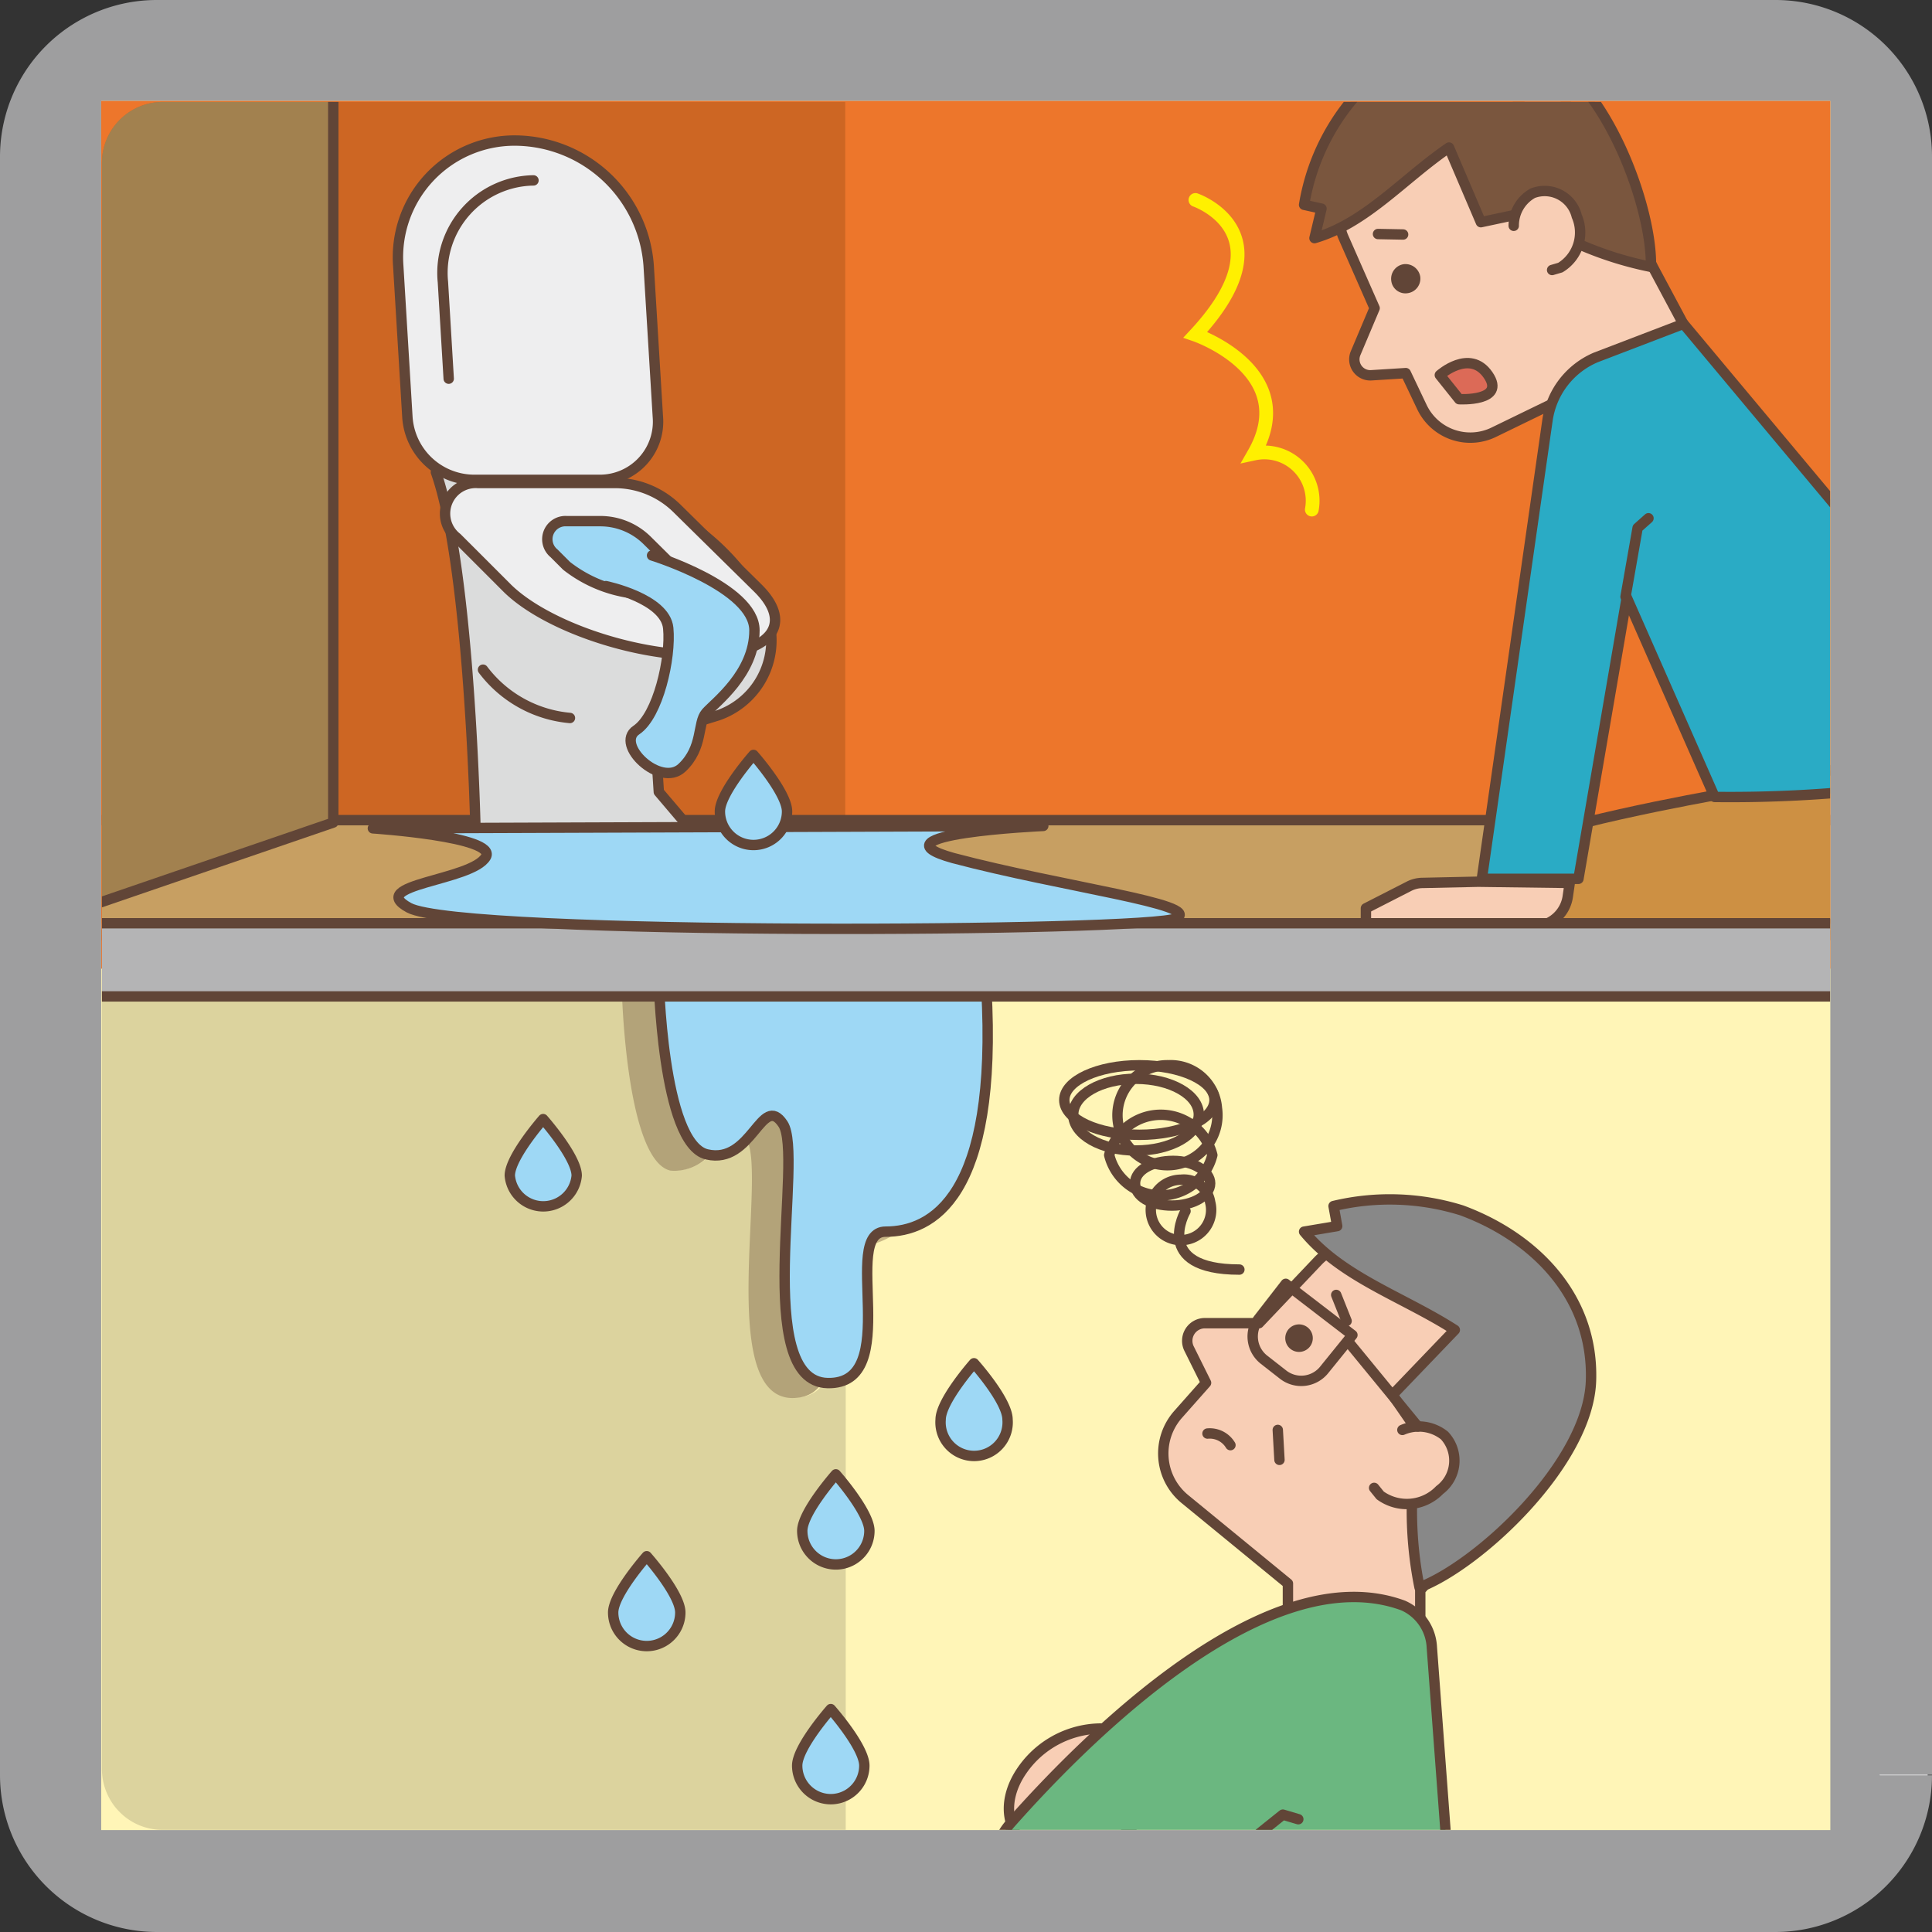 <svg xmlns="http://www.w3.org/2000/svg" xmlns:xlink="http://www.w3.org/1999/xlink" width="80" height="80" viewBox="0 0 80 80"><rect x="0" y="0" width="80" height="80" fill="#333333" stroke="none"/><defs><style>.a,.aa,.ai,.bd,.q{fill:none;}.b{clip-path:url(#a);}.c{clip-path:url(#b);}.d{clip-path:url(#m);}.e{clip-path:url(#n);}.f{clip-path:url(#w);}.g{clip-path:url(#x);}.h{clip-path:url(#ag);}.i{clip-path:url(#ah);}.j{clip-path:url(#bc);}.k{clip-path:url(#bd);}.l{clip-path:url(#be);}.m{clip-path:url(#cc);}.n{clip-path:url(#cd);}.o{clip-path:url(#cm);}.p{fill:#614537;}.aa,.bd,.q{stroke:#614537;stroke-linejoin:round;}.aa,.ai,.bd,.q{stroke-linecap:round;}.q{stroke-width:0.43px;}.r{fill:#fff;}.s{fill:#9e9e9f;}.t{fill:#fff5b7;}.u{fill:#ed762b;}.v{fill:#dcd39e;}.w{fill:#cd6623;}.x{fill:#cab786;}.y{fill:#b3a379;}.z{fill:#9ed8f5;}.aa{stroke-width:0.43px;}.ab{clip-path:url(#da);}.ac{clip-path:url(#db);}.ad{clip-path:url(#dc);}.ae{fill:#c79f62;}.af{fill:#f8ceb5;}.ag{fill:#888;}.ah{fill:#6bb780;}.ai{stroke:#fff000;stroke-miterlimit:10;stroke-width:0.57px;}.aj{fill:#cd9043;}.ak{fill:#7a563e;}.al{fill:#2aabc5;}.am{fill:#dc6a57;}.an{fill:#b4b4b5;}.ao{fill:#dbdcdc;}.ap{fill:#eeeeef;}.aq{fill:#a2814f;}.ar{clip-path:url(#ds);}.as{clip-path:url(#dt);}.at{clip-path:url(#dv);}.au{clip-path:url(#dx);}.av{clip-path:url(#dy);}.aw{clip-path:url(#dz);}.ax{clip-path:url(#ea);}.ay{clip-path:url(#eb);}.az{clip-path:url(#ec);}.ba{clip-path:url(#eg);}.bb{clip-path:url(#eh);}.bc{clip-path:url(#ei);}.bd{stroke-width:0.73px;}</style><clipPath id="a"><path class="a" d="M-26.23,176.27a2.52,2.52,0,0,1-2.51,2.51H-95.27a2.52,2.52,0,0,1-2.51-2.51V109.73a2.52,2.52,0,0,1,2.51-2.5h66.53a2.52,2.52,0,0,1,2.51,2.5v66.54"/></clipPath><clipPath id="b"><rect class="a" x="-1839.28" y="-1133.03" width="2099.92" height="1484.95"/></clipPath><clipPath id="m"><path class="a" d="M75.78,176.27a2.52,2.52,0,0,1-2.51,2.5H6.73a2.52,2.52,0,0,1-2.51-2.5V109.73a2.52,2.52,0,0,1,2.51-2.51H73.27a2.52,2.52,0,0,1,2.51,2.51v66.54"/></clipPath><clipPath id="n"><rect class="a" x="-1460.26" y="-1017.22" width="2099.97" height="1484.98"/></clipPath><clipPath id="w"><path class="a" d="M183.78,176.27a2.52,2.52,0,0,1-2.51,2.5H114.73a2.52,2.52,0,0,1-2.51-2.5V109.73a2.52,2.52,0,0,1,2.51-2.51h66.54a2.52,2.52,0,0,1,2.51,2.51v66.54"/></clipPath><clipPath id="x"><rect class="a" x="-771.76" y="-1017.11" width="2100.01" height="1485.01"/></clipPath><clipPath id="ag"><path class="a" d="M392.86,176.35a2.52,2.52,0,0,1-2.51,2.51H323.74a2.52,2.52,0,0,1-2.51-2.51V109.74a2.52,2.52,0,0,1,2.51-2.51h66.61a2.52,2.52,0,0,1,2.51,2.51v66.61"/></clipPath><clipPath id="ah"><rect class="a" x="-1000.87" y="-1134.45" width="2102.32" height="1486.65"/></clipPath><clipPath id="bc"><path class="a" d="M218.8,108.14a2.19,2.19,0,0,1,.34-.34,2.19,2.19,0,0,0-.34.34m70.46.08a2.56,2.56,0,0,0-.46-.47,2.05,2.05,0,0,1,.46.47m-.33,69.93.24-.25-.24.25"/></clipPath><clipPath id="bd"><rect class="a" x="-665.76" y="-1133.09" width="2100.01" height="1485.01"/></clipPath><clipPath id="be"><path class="a" d="M289.78,176.27a2.52,2.52,0,0,1-2.51,2.51H220.73a2.52,2.52,0,0,1-2.51-2.51V109.73a2.52,2.52,0,0,1,2.51-2.51h66.54a2.52,2.52,0,0,1,2.51,2.51v66.54"/></clipPath><clipPath id="cc"><path class="a" d="M-26.22,73.27a2.51,2.51,0,0,1-2.51,2.5H-95.27a2.51,2.51,0,0,1-2.51-2.5V6.73a2.52,2.52,0,0,1,2.51-2.51h66.54a2.52,2.52,0,0,1,2.51,2.51V73.27"/></clipPath><clipPath id="cd"><rect class="a" x="-979.1" y="-219.97" width="2100.01" height="1485.01"/></clipPath><clipPath id="cm"><rect class="a" x="-979.07" y="-219.97" width="2100.01" height="1485.01"/></clipPath><clipPath id="da"><path class="a" d="M75.78,73.27a2.51,2.51,0,0,1-2.51,2.5H6.73a2.51,2.51,0,0,1-2.51-2.5V6.73A2.52,2.52,0,0,1,6.73,4.22H73.27a2.52,2.52,0,0,1,2.51,2.51V73.27"/></clipPath><clipPath id="db"><rect class="a" x="-1284.47" y="-219.97" width="2100.01" height="1485.01"/></clipPath><clipPath id="dc"><rect class="a" x="-1284.45" y="-219.97" width="2100.01" height="1485.01"/></clipPath><clipPath id="ds"><path class="a" d="M-24.95-127.19a4.24,4.24,0,0,1-4.24,4.24H-94.81A4.24,4.24,0,0,1-99-127.19v-65.62A4.24,4.24,0,0,1-94.81-197h65.62a4.24,4.24,0,0,1,4.24,4.24v65.62"/></clipPath><clipPath id="dt"><polyline class="a" points="-81.51 -148.95 -55.28 -148.95 -55.28 -161.64 -81.51 -161.64 -81.51 -148.95"/></clipPath><clipPath id="dv"><rect class="a" x="-142.89" y="-346.68" width="1296.63" height="916.91"/></clipPath><clipPath id="dx"><path class="a" d="M184.75-127.45a4.2,4.2,0,0,1-4.2,4.2h-65.1a4.2,4.2,0,0,1-4.2-4.2v-65.1a4.2,4.2,0,0,1,4.2-4.2h65.1a4.2,4.2,0,0,1,4.2,4.2v65.1"/></clipPath><clipPath id="dy"><rect class="a" x="67.76" y="-441.31" width="1286.24" height="909.56"/></clipPath><clipPath id="dz"><polyline class="a" points="275.48 -130.85 278.8 -130.85 278.8 -137.43 275.48 -137.43 275.48 -130.85"/></clipPath><clipPath id="ea"><path class="a" d="M291.28-127.24A4.24,4.24,0,0,1,287-123H221.35a4.24,4.24,0,0,1-4.24-4.24v-65.7a4.23,4.23,0,0,1,4.24-4.23H287a4.23,4.23,0,0,1,4.24,4.23v65.7"/></clipPath><clipPath id="eb"><rect class="a" x="-64.33" y="-443.95" width="1298.04" height="917.9"/></clipPath><clipPath id="ec"><polyline class="a" points="271.26 -132.48 274.55 -132.48 274.55 -139.02 271.26 -139.02 271.26 -132.48"/></clipPath><clipPath id="eg"><polyline class="a" points="-65.97 -16 -33.19 -16 -33.19 -45.99 -65.97 -45.99 -65.97 -16"/></clipPath><clipPath id="eh"><path class="a" d="M-25.33-31.72a4.2,4.2,0,0,1-4.21,4.21h-65.3a4.21,4.21,0,0,1-4.22-4.21V-97a4.22,4.22,0,0,1,4.22-4.22h65.3A4.21,4.21,0,0,1-25.33-97v65.3"/></clipPath><clipPath id="ei"><path class="a" d="M77.11-31.14a4.25,4.25,0,0,1-4.25,4.25H7.14a4.25,4.25,0,0,1-4.25-4.25V-96.87a4.24,4.24,0,0,1,4.25-4.24H72.86a4.24,4.24,0,0,1,4.25,4.24v65.73"/></clipPath></defs><g class="m"><g class="n"><g class="o"><polyline class="p" points="42.28 88.61 42.28 88.22 -65.47 88.22 -65.47 47.8 41.9 47.8 41.9 88.61 42.28 88.61 42.28 88.22 42.28 88.61 42.66 88.61 42.66 47.42 42.55 47.14 42.28 47.03 -65.85 47.03 -66.13 47.14 -66.24 47.42 -66.24 88.61 -66.13 88.88 -65.85 88.99 42.28 88.99 42.55 88.88 42.66 88.61 42.28 88.61"/><polyline class="p" points="42.28 56.91 42.28 56.52 -65.47 56.52 -65.47 48.05 41.9 48.05 41.9 56.91 42.28 56.91 42.28 56.52 42.28 56.91 42.66 56.91 42.66 47.67 42.55 47.4 42.28 47.28 -65.85 47.28 -66.13 47.4 -66.24 47.67 -66.24 56.91 -66.13 57.18 -65.85 57.29 42.28 57.29 42.55 57.18 42.66 56.91 42.28 56.91"/></g></g></g><g class="m"><g class="n"><g class="o"><rect class="q" x="-67.95" y="46.44" width="112.34" height="1.73"/></g></g></g><path class="r" d="M77.84,73.51a4.33,4.33,0,0,1-4.33,4.33h-67a4.33,4.33,0,0,1-4.33-4.33v-67A4.33,4.33,0,0,1,6.49,2.16h67a4.33,4.33,0,0,1,4.33,4.33v67"/><path class="r" d="M77.84,73.51h-2a2.34,2.34,0,0,1-2.33,2.33h-67a2.35,2.35,0,0,1-2.33-2.33v-67A2.34,2.34,0,0,1,6.49,4.16h67a2.33,2.33,0,0,1,2.33,2.33v67h4v-67A6.32,6.32,0,0,0,73.51.16h-67A6.34,6.34,0,0,0,.16,6.49v67a6.34,6.34,0,0,0,6.33,6.33h67a6.33,6.33,0,0,0,6.33-6.33h-2"/><path class="s" d="M77.84,73.51H80A6.49,6.49,0,0,1,73.51,80h-67A6.5,6.5,0,0,1,0,73.51v-67A6.49,6.49,0,0,1,6.49,0h67A6.48,6.48,0,0,1,80,6.49v67H75.68v-67a2.18,2.18,0,0,0-2.17-2.17h-67A2.18,2.18,0,0,0,4.33,6.49v67a2.16,2.16,0,0,0,2.16,2.16h67a2.17,2.17,0,0,0,2.17-2.16h2.16"/><rect class="t" x="4.19" y="4.18" width="71.6" height="71.6"/><rect class="u" x="4.19" y="4.18" width="71.6" height="35.93"/><path class="v" d="M35,75.77H6.73a2.49,2.49,0,0,1-1.64-.61,3.19,3.19,0,0,1-.26-.26,2.54,2.54,0,0,1-.61-1.63V40.11H35v1.26L25.79,41s.13,7,2,7.45a1.47,1.47,0,0,0,.36,0,1.94,1.94,0,0,0,1.41-.82c.36-.41.64-.82.93-.82s.29.09.45.33c.88,1.33-1.26,10.67,1.89,10.73h.05c3,0,.67-5.75,2.14-6.21V75.77"/><path class="w" d="M35,40.11H4.22V6.73a2.52,2.52,0,0,1,.62-1.64,1.81,1.81,0,0,1,.24-.24,2.49,2.49,0,0,1,1.65-.63H35V40.11"/><path class="a" d="M75.78,73.27a2.51,2.51,0,0,1-2.51,2.5H6.73a2.51,2.51,0,0,1-2.51-2.5V6.73A2.52,2.52,0,0,1,6.73,4.22H73.27a2.52,2.52,0,0,1,2.51,2.51V73.27"/><path class="x" d="M35,51.68V41.37l4.38.18c.5,8.71-2.28,10.09-4.17,10.09a.49.49,0,0,0-.21,0"/><path class="y" d="M32.84,57.89h-.05c-3.15-.06-1-9.4-1.89-10.73-.16-.24-.31-.33-.45-.33s-.57.41-.93.82a1.94,1.94,0,0,1-1.41.82,1.47,1.47,0,0,1-.36,0c-1.83-.45-2-7.45-2-7.45l9.19.39V51.68c-1.47.46.82,6.21-2.14,6.21"/><path class="z" d="M27.27,40.36s.13,7,2,7.44,2.27-2.58,3.15-1.26S31.12,57.2,34.27,57.27,34.78,51,36.67,51s4.67-1.39,4.17-10.1l-13.57-.56"/><path class="aa" d="M27.27,40.36s.13,7,2,7.44,2.27-2.58,3.15-1.26S31.12,57.2,34.27,57.27,34.78,51,36.67,51s4.67-1.39,4.17-10.1Z"/><g class="ab"><g class="ac"><g class="ad"><rect class="ae" x="4.19" y="33.96" width="71.6" height="4.76"/><rect class="aa" x="-0.04" y="33.96" width="86.83" height="4.76"/></g></g></g><path class="af" d="M54.57,52.22l-2.44,2.57H49.89a.73.73,0,0,0-.65,1.06l.7,1.41-1.16,1.31a2.44,2.44,0,0,0,.28,3.5l4.27,3.5V68.3h5.48V65.85l4.82-5.55a2,2,0,0,0-.19-2.82L57.36,52.1a2,2,0,0,0-2.79.12"/><path class="aa" d="M54.57,52.22l-2.44,2.57H49.89a.73.73,0,0,0-.65,1.06l.7,1.41-1.16,1.31a2.44,2.44,0,0,0,.28,3.5l4.27,3.5V68.3h5.48V65.85l4.82-5.55a2,2,0,0,0-.19-2.82L57.36,52.1A2,2,0,0,0,54.57,52.22Z"/><path class="aa" d="M50,59.36a1,1,0,0,1,.95.48"/><path class="p" d="M54.36,55.41a.57.57,0,0,1-1.14,0,.57.57,0,1,1,1.14,0"/><path class="ag" d="M58.78,65.73a16,16,0,0,1,0-6.35l-1.12-1.62,2.58-2.69C58.09,53.69,55.57,52.9,54,51l1.37-.23-.15-.83a10,10,0,0,1,5.31.18c3.1,1.15,5.46,3.64,5.35,7.05s-4.66,7.62-7.12,8.56"/><path class="aa" d="M58.78,65.73a16,16,0,0,1,0-6.35l-1.12-1.62,2.58-2.69C58.09,53.69,55.57,52.9,54,51l1.37-.23-.15-.83a10,10,0,0,1,5.31.18c3.1,1.15,5.46,3.64,5.35,7.05S61.24,64.79,58.78,65.73Z"/><path class="af" d="M58.07,59.21a1.7,1.7,0,0,1,1.74.23,1.52,1.52,0,0,1-.2,2.26,1.88,1.88,0,0,1-2.46.22l-.25-.31"/><path class="aa" d="M58.07,59.21a1.7,1.7,0,0,1,1.74.23,1.52,1.52,0,0,1-.2,2.26,1.88,1.88,0,0,1-2.46.22l-.25-.31"/><line class="aa" x1="55.33" y1="53.62" x2="55.76" y2="54.7"/><path class="aa" d="M53.13,56.92l-.78-.61a1.22,1.22,0,0,1-.22-1.72l1.11-1.43L56,55.28,54.85,56.7A1.22,1.22,0,0,1,53.13,56.92Z"/><line class="aa" x1="55.88" y1="55.62" x2="58.71" y2="59.07"/><line class="aa" x1="52.91" y1="59.21" x2="52.98" y2="60.45"/><g class="ab"><g class="ac"><g class="ad"><path class="af" d="M47.34,75.08a4,4,0,0,1-4.25,1.62c-1.38-.49-1.73-2-.77-3.39a4,4,0,0,1,4.25-1.62c1.38.49,1.73,2,.77,3.39"/><path class="aa" d="M47.34,75.08a4,4,0,0,1-4.25,1.62c-1.38-.49-1.73-2-.77-3.39a4,4,0,0,1,4.25-1.62C48,72.18,48.3,73.7,47.34,75.08Z"/><path class="ah" d="M59.29,68.22l2,26.82H47.38l1.54-16.66-3.13,1.88a3.13,3.13,0,0,1-4.23-1l0-.07a3.11,3.11,0,0,1,.3-3.71c3.16-3.57,10.64-11.06,16.24-9a2,2,0,0,1,1.23,1.7"/><path class="aa" d="M59.29,68.22l2,26.82H47.38l1.54-16.66-3.13,1.88a3.13,3.13,0,0,1-4.23-1l0-.07a3.11,3.11,0,0,1,.3-3.71c3.16-3.57,10.64-11.06,16.24-9A2,2,0,0,1,59.29,68.22Z"/><polyline class="aa" points="53.76 75.33 53.12 75.14 50.41 77.31"/></g></g></g><path class="ai" d="M49.5,8.28s3.93,1.35,0,5.58c0,0,4.38,1.51,2.43,4.92a2,2,0,0,1,2.39,2.32"/><g class="ab"><g class="ac"><g class="ad"><path class="aj" d="M71.11,32.91s-7.9,1.4-8.4,2.25-.9,2.8-.2,3.05,17.85,0,17.85,0l-1.4-7-7.85,1.75"/><path class="aa" d="M71.11,32.91s-7.9,1.4-8.4,2.25-.9,2.8-.2,3.05,17.85,0,17.85,0l-1.4-7Z"/><path class="af" d="M55.63,9.83l1.29,2.93-.79,1.87a.66.66,0,0,0,.65.91l1.43-.09.68,1.43a2.22,2.22,0,0,0,3,1l2.51-1.22,2.35,4.59,4.56-4.83-2.86-5.35-2.94-6a1.83,1.83,0,0,0-2.42-.83L56.5,7.46a1.82,1.82,0,0,0-.87,2.37"/><path class="aa" d="M55.63,9.83l1.29,2.93-.79,1.87a.66.66,0,0,0,.65.91l1.43-.09.68,1.43a2.22,2.22,0,0,0,3,1l2.51-1.22,2.35,4.59,4.56-4.83-2.86-5.35-2.94-6a1.83,1.83,0,0,0-2.42-.83L56.5,7.46A1.82,1.82,0,0,0,55.63,9.83Z"/><path class="ak" d="M68.36,11.05a14.62,14.62,0,0,1-5.3-2.22l-1.74.37L60,6.11c-1.9,1.3-3.44,3.13-5.57,3.75l.29-1.22L54,8.48a9.1,9.1,0,0,1,2-4.36c2-2.19,4.95-3.29,7.75-2s4.72,6.54,4.65,8.93"/><path class="aa" d="M68.36,11.05a14.55,14.55,0,0,1-5.3-2.22l-1.74.37L60,6.11c-1.9,1.3-3.44,3.13-5.57,3.75l.29-1.22L54,8.48a9.1,9.1,0,0,1,2-4.36c2-2.19,4.95-3.29,7.75-2S68.43,8.66,68.36,11.05Z"/></g></g></g><path class="af" d="M62.68,9.35A1.53,1.53,0,0,1,63.47,8a1.37,1.37,0,0,1,1.82.95,1.7,1.7,0,0,1-.68,2.13l-.34.1"/><path class="aa" d="M62.68,9.35A1.53,1.53,0,0,1,63.47,8a1.37,1.37,0,0,1,1.82.95,1.7,1.7,0,0,1-.68,2.13l-.34.1"/><line class="aa" x1="57.06" y1="9.69" x2="58.1" y2="9.71"/><path class="p" d="M57.61,11.63a.59.59,0,0,0,.68.51.61.61,0,0,0,.52-.68.62.62,0,0,0-.69-.52.61.61,0,0,0-.51.69"/><g class="ab"><g class="ac"><g class="ad"><path class="al" d="M84.76,31.41l-15.05-18L66.08,14.8a3.34,3.34,0,0,0-2,2.59l-2.72,19h4l2-11.65L71,33a54.69,54.69,0,0,0,13.78-1.56"/><path class="aa" d="M84.76,31.41l-15.05-18L66.08,14.8a3.34,3.34,0,0,0-2,2.59l-2.72,19h4l2-11.65L71,33A54.69,54.69,0,0,0,84.76,31.41Z"/></g></g></g><polyline class="aa" points="68.26 21.46 67.81 21.86 67.31 24.71"/><path class="af" d="M65,36.56l-.08.55a1.44,1.44,0,0,1-1.43,1.25H56.56l0-.75,1.78-.91a1.26,1.26,0,0,1,.57-.14l2.3-.05,3.75.05"/><path class="aa" d="M65,36.56l-.08.55a1.44,1.44,0,0,1-1.43,1.25H56.56l0-.75,1.78-.91a1.26,1.26,0,0,1,.57-.14l2.3-.05Z"/><path class="am" d="M59.62,15.53s1.24-1.11,2,0-1.2,1-1.2,1l-.84-1"/><path class="aa" d="M59.62,15.53s1.24-1.11,2,0-1.2,1-1.2,1Z"/><g class="ab"><g class="ac"><g class="ad"><rect class="an" x="4.19" y="38.23" width="71.6" height="3.03"/><rect class="aa" x="-0.04" y="38.23" width="86.83" height="3.03"/></g></g></g><path class="ao" d="M31.92,25.75l0,.38a3.29,3.29,0,0,1-2.18,3.49l-1.39.43a1.7,1.7,0,0,0-1.13,1.81l.06.93,1.41,1.66-9-.06s-.23-10.85-1.64-14.84c0,0,10.41-1.46,13.85,6.2"/><path class="aa" d="M31.92,25.75l0,.38a3.29,3.29,0,0,1-2.18,3.49l-1.39.43a1.7,1.7,0,0,0-1.13,1.81l.06.93,1.41,1.66-9-.06s-.23-10.85-1.64-14.84C18.07,19.55,28.48,18.09,31.92,25.75Z"/><path class="ap" d="M24.81,19.87h-5.2a2.78,2.78,0,0,1-2.74-2.59L16.49,11a4.83,4.83,0,0,1,4.87-5.18A5.58,5.58,0,0,1,26.86,11l.38,6.25a2.41,2.41,0,0,1-2.43,2.59"/><path class="aa" d="M24.81,19.87h-5.2a2.78,2.78,0,0,1-2.74-2.59L16.49,11a4.83,4.83,0,0,1,4.87-5.18A5.58,5.58,0,0,1,26.86,11l.38,6.25A2.41,2.41,0,0,1,24.81,19.87Z"/><path class="ap" d="M18.58,15.68l-.24-4a3.83,3.83,0,0,1,3.75-4.21"/><path class="aa" d="M18.58,15.68l-.24-4a3.83,3.83,0,0,1,3.75-4.21"/><path class="ap" d="M25.51,20H19.79a1.27,1.27,0,0,0-.87,2.27L21,24.35c1.55,1.53,5.13,2.78,8,2.78s3.93-1.25,2.38-2.78l-3.35-3.3A3.67,3.67,0,0,0,25.51,20"/><path class="aa" d="M25.51,20H19.79a1.27,1.27,0,0,0-.87,2.27L21,24.35c1.55,1.53,5.13,2.78,8,2.78s3.93-1.25,2.38-2.78l-3.35-3.3A3.67,3.67,0,0,0,25.51,20Z"/><path class="z" d="M24.87,21.58H23.46a.75.75,0,0,0-.52,1.33l.52.52a5.54,5.54,0,0,0,3.4,1.18c1.22,0,1.67-.53,1-1.18L26.8,22.38a2.76,2.76,0,0,0-1.93-.8"/><path class="aa" d="M24.87,21.58H23.46a.75.75,0,0,0-.52,1.33l.52.52a5.54,5.54,0,0,0,3.4,1.18c1.22,0,1.67-.53,1-1.18L26.8,22.38A2.76,2.76,0,0,0,24.87,21.58Z"/><path class="aa" d="M20,27.73a5.07,5.07,0,0,0,3.6,2"/><path class="z" d="M25.09,24.27s2.46.51,2.58,1.74-.42,3.62-1.32,4.22,1,2.4,1.89,1.56.63-1.86,1-2.28,2-1.62,2-3.41S27,23,27,23"/><path class="aa" d="M25.09,24.27s2.46.51,2.58,1.74-.42,3.62-1.32,4.22,1,2.4,1.89,1.56.63-1.86,1-2.28,2-1.62,2-3.41S27,23,27,23"/><path class="z" d="M15.44,34.3s5.16.34,4.68,1.18c-.58,1-5,1.13-3.18,2.11,2.2,1.17,30.72,1,31.78.43S44,36.73,39.47,35.53c-3.6-1,3.73-1.33,3.73-1.33l-27.76.1"/><path class="aa" d="M15.44,34.3s5.16.34,4.68,1.18c-.58,1-5,1.13-3.18,2.11,2.2,1.17,30.72,1,31.78.43S44,36.73,39.47,35.53c-3.6-1,3.73-1.33,3.73-1.33Z"/><path class="z" d="M36,63.39a1.39,1.39,0,1,1-2.78,0c0-.77,1.39-2.34,1.39-2.34S36,62.62,36,63.39"/><path class="aa" d="M36,63.39a1.39,1.39,0,1,1-2.78,0c0-.77,1.39-2.34,1.39-2.34S36,62.62,36,63.39Z"/><path class="z" d="M23.88,48.68a1.39,1.39,0,0,1-2.77,0c0-.77,1.38-2.34,1.38-2.34s1.39,1.57,1.39,2.34"/><path class="aa" d="M23.88,48.68a1.39,1.39,0,0,1-2.77,0c0-.77,1.38-2.34,1.38-2.34S23.88,47.91,23.88,48.68Z"/><path class="z" d="M28.17,66.77a1.39,1.39,0,1,1-2.78,0c0-.76,1.39-2.33,1.39-2.33s1.39,1.57,1.39,2.33"/><path class="aa" d="M28.17,66.77a1.39,1.39,0,1,1-2.78,0c0-.76,1.39-2.33,1.39-2.33S28.17,66,28.17,66.77Z"/><path class="z" d="M41.72,58.78a1.39,1.39,0,1,1-2.77,0c0-.77,1.38-2.33,1.38-2.33s1.39,1.56,1.39,2.33"/><path class="aa" d="M41.72,58.78a1.39,1.39,0,1,1-2.77,0c0-.77,1.38-2.33,1.38-2.33S41.72,58,41.72,58.78Z"/><path class="z" d="M35.79,73.11a1.39,1.39,0,0,1-2.78,0c0-.77,1.39-2.34,1.39-2.34s1.39,1.57,1.39,2.34"/><path class="aa" d="M35.79,73.11a1.39,1.39,0,0,1-2.78,0c0-.77,1.39-2.34,1.39-2.34S35.79,72.34,35.79,73.11Z"/><path class="aa" d="M50.29,45.55c0,.8-1.39,1.44-3.11,1.44s-3.11-.64-3.11-1.44,1.39-1.44,3.11-1.44S50.29,44.75,50.29,45.55Z"/><path class="aa" d="M50.39,45.88a2.07,2.07,0,1,1-2-1.77A1.92,1.92,0,0,1,50.39,45.88Z"/><path class="aa" d="M49.64,46.15c0,.83-1.16,1.49-2.6,1.49s-2.6-.66-2.6-1.49,1.16-1.48,2.6-1.48S49.64,45.33,49.64,46.15Z"/><path class="aa" d="M50.2,47.83a2.2,2.2,0,0,1-4.27,0,2.2,2.2,0,0,1,4.27,0Z"/><path class="aa" d="M50.11,49c0,.51-.71.92-1.58.92S47,49.55,47,49s.71-.93,1.58-.93S50.11,48.52,50.11,49Z"/><path class="aa" d="M50.11,49.78a1.25,1.25,0,1,1-1.21-.93A1.1,1.1,0,0,1,50.11,49.78Z"/><path class="aa" d="M49.09,50.15s-1.4,2.42,2.23,2.42"/><g class="ab"><g class="ac"><g class="ad"><polyline class="aq" points="13.8 34.06 0.3 38.69 0.3 4.37 13.8 -0.26 13.8 34.06"/><polygon class="aa" points="13.8 34.06 0.3 38.69 0.3 4.37 13.8 -0.26 13.8 34.06"/></g></g></g><path class="z" d="M32.59,33.6a1.39,1.39,0,0,1-2.78,0c0-.77,1.39-2.34,1.39-2.34s1.39,1.57,1.39,2.34"/><path class="aa" d="M32.59,33.6a1.39,1.39,0,0,1-2.78,0c0-.77,1.39-2.34,1.39-2.34S32.59,32.83,32.59,33.6Z"/><g class="bc"><path class="al" d="M70.21.71s5.32-31.83,1.52-37c-3.51-4.81-8.67-2.7-10.49-1.21-2.36,1.94-3.93,2.88-5.2,9.41-2.27,11.65-4.3,25.78-4.3,25.78C58.19.74,62.3,1.6,70.21.71"/><path class="bd" d="M70.21.71s5.32-31.83,1.52-37c-3.51-4.81-8.67-2.7-10.49-1.21-2.36,1.94-3.93,2.88-5.2,9.41-2.27,11.65-4.3,25.78-4.3,25.78C58.19.74,62.3,1.6,70.21.71Z"/></g></svg>